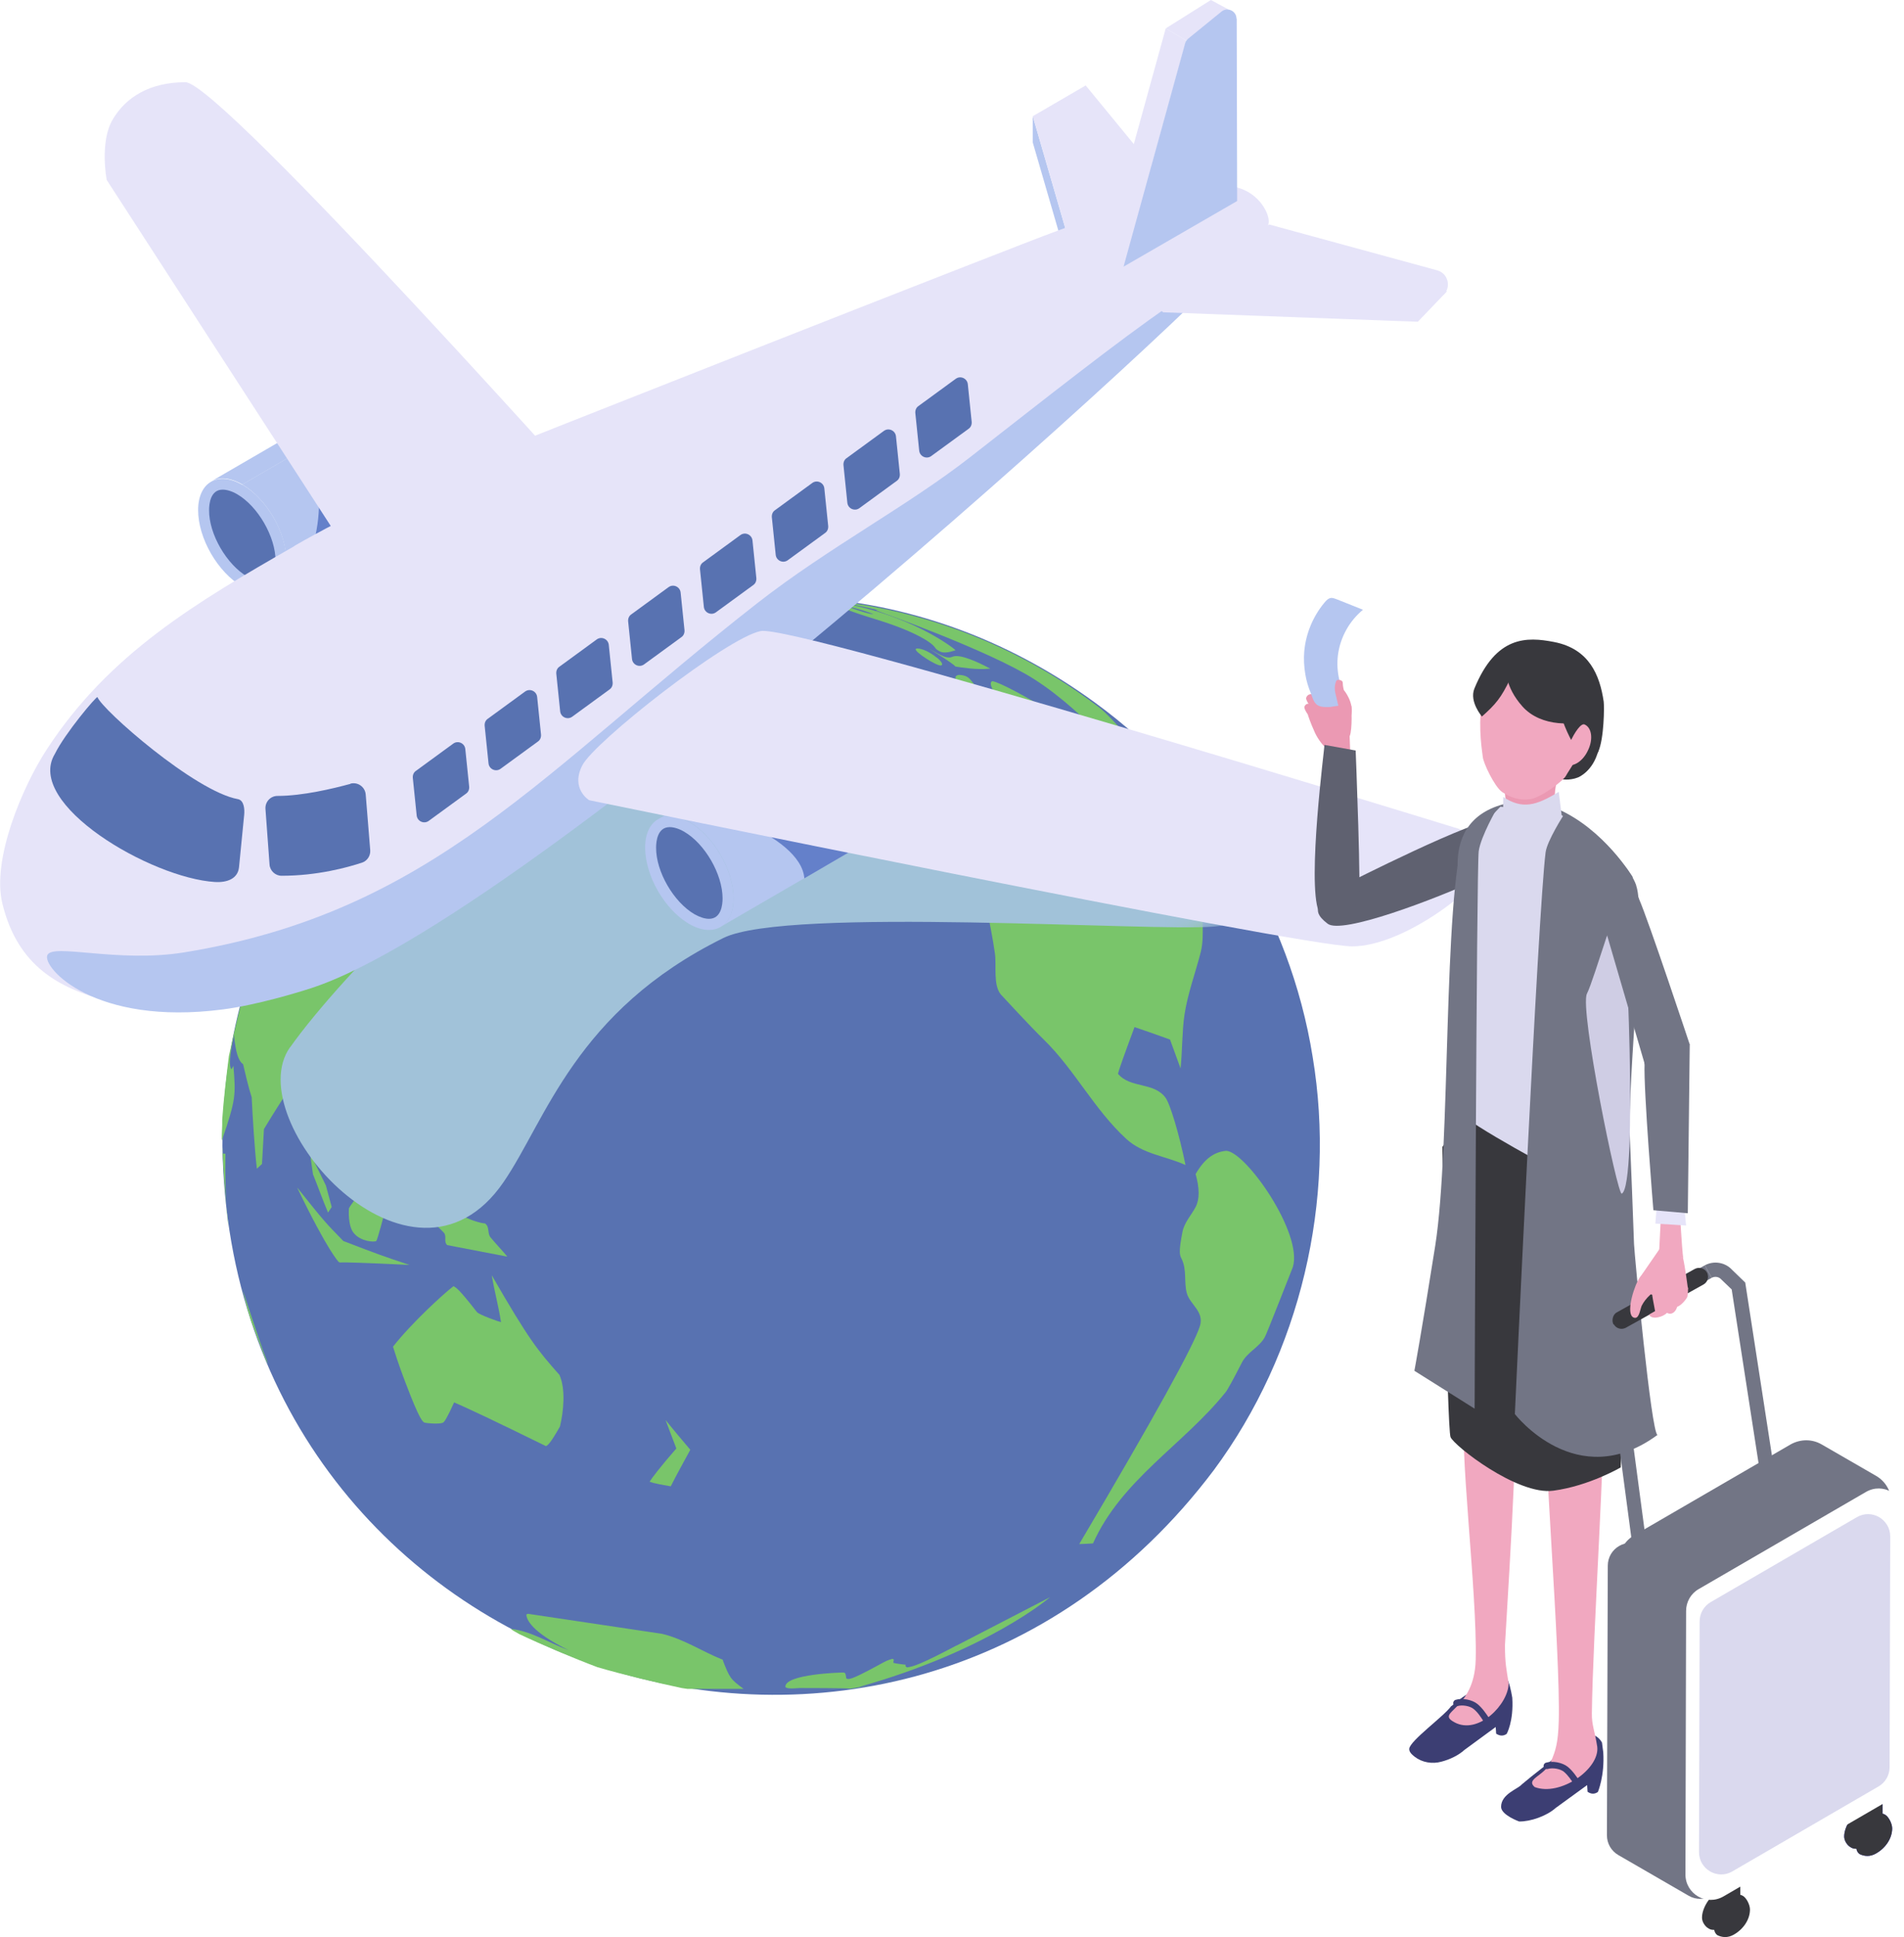 <?xml version="1.0" encoding="UTF-8"?><svg xmlns="http://www.w3.org/2000/svg" xmlns:xlink="http://www.w3.org/1999/xlink" viewBox="0 0 88.51 90"><defs><style>.cls-1{fill:#cfcde4;}.cls-1,.cls-2{mix-blend-mode:multiply;}.cls-1,.cls-2,.cls-3,.cls-4,.cls-5,.cls-6,.cls-7,.cls-8,.cls-9,.cls-10,.cls-11,.cls-12,.cls-13,.cls-14,.cls-15,.cls-16,.cls-17{stroke-width:0px;}.cls-2{fill:#a1c2d9;}.cls-18{mask:url(#mask);}.cls-3{fill:url(#linear-gradient);}.cls-19{isolation:isolate;}.cls-20{filter:url(#luminosity-invert-noclip);}.cls-4{fill:#5f6170;}.cls-5{fill:#727585;}.cls-6{fill:#79c56a;}.cls-7{fill:#5872b1;}.cls-8{fill:#38383d;}.cls-9{fill:#3838d6;}.cls-10{fill:#3c3e73;}.cls-11{fill:#dad9ee;}.cls-12{fill:#b5c6f0;}.cls-13{fill:#6480ca;}.cls-14{fill:#f1a8c0;}.cls-15{fill:#fff;}.cls-16{fill:#e6e4f9;}.cls-17{fill:#eb99b3;}</style><filter id="luminosity-invert-noclip" x="5.66" y="21.09" width="55.47" height="43.53" color-interpolation-filters="sRGB" filterUnits="userSpaceOnUse"><feColorMatrix result="cm" values="-1 0 0 0 1 0 -1 0 0 1 0 0 -1 0 1 0 0 0 1 0"/><feFlood flood-color="#fff" result="bg"/><feBlend in="cm" in2="bg"/></filter><linearGradient id="linear-gradient" x1="12.7" y1="53.63" x2="55.32" y2="31.43" gradientTransform="translate(-20.12 52.24) rotate(-62.02)" gradientUnits="userSpaceOnUse"><stop offset=".11" stop-color="#fff"/><stop offset=".22" stop-color="#bbb"/><stop offset=".44" stop-color="#353535"/><stop offset=".53" stop-color="#000"/><stop offset=".61" stop-color="#2d2d2d"/><stop offset=".8" stop-color="#9c9c9c"/><stop offset=".93" stop-color="#e3e3e3"/><stop offset=".99" stop-color="#fff"/></linearGradient><mask id="mask" x="5.66" y="21.09" width="55.47" height="43.53" maskUnits="userSpaceOnUse"><g class="cls-20"><rect class="cls-3" x="22.3" y="17.34" width="22.19" height="51.02" transform="translate(55.57 -6.74) rotate(62.02)"/></g></mask></defs><g class="cls-19"><g id="_レイヤー_2"><g id="_文字"><path class="cls-7" d="m61.02,49.1c-1.05-6.55-4.76-12.55-10.11-16.45-16.8-12.27-40.54-.27-40.57,20.59.36,24.76,31.22,34.8,46.09,15.06,4.02-5.43,5.7-12.53,4.59-19.2Z"/><path class="cls-6" d="m10.35,53.55c0-.09,0-.18-.01-.26,0,.14,0,.22.01.26Z"/><path class="cls-6" d="m10.52,56.03c.02.35.05.69.1,1-.03-.31-.07-.65-.1-1Z"/><path class="cls-6" d="m10.48,53.65s0-.04-.01-.05c-.07.01-.1.01-.12-.05.03.76.1,1.66.17,2.48-.07-1.16-.04-2.36-.04-2.38Z"/><path class="cls-6" d="m30.36,33.47c-.02-.09-.04-.21-.06-.3l-.18-.36-.7.09c-.04-1.07-1.01-.95-1.65-.35l-.51.05-.13-.2-.55.49c.04-.33.04-.35.11-.7q-.12-.13-.45-.41c.04-.08.09-.18.15-.25q-.35,0-1.78.5c1.03-.68,2.18-1.17,3.17-1.91-.01-.04-.03-.09-.05-.14l-.36.14.38-.22v-.07q.27-.13.41-.21s-.03,0-.04,0c-.69.13-1.2.74-1.94.71l-.31.16-.51.15-.48.23-.9.52-.71.27-.74.59-.09.09c.11-.13.19-.29.22-.48-.14-.02-1.22.45-2.73,1.94-.01-.05-.03-.11-.04-.15.05-.07.12-.16.17-.23-.23.16-.55.37-.78.52l-.69.54.68-.59c-.4.3-.57.44-.89.71.24-.22.5-.44.74-.66-.32.26-.95.83-1.65,1.55-.7.78-1.6,1.83-2.24,2.66-.66.98-1.49,2.32-2.07,3.34-.51,1.08-1.13,2.54-1.55,3.66-.34,1.16-.72,2.74-.97,3.92-.11.88-.25,2.06-.31,2.95v.25c-.02.43-.02.48-.02.73.67-1.94.65-2.14.54-3.48-.03.05-.06.11-.09.16-.05-.06-.18-.22.12-1.58q.1,1.15.42,1.34c.11.46.25,1.09.4,1.54.05,1,.13,2.33.24,3.32l.24-.22.09-1.62c.37-.61.87-1.42,1.28-2.01.21.48.47,1.12.69,1.59.09.76.19,1.77.31,2.52.24.59.45,1.19.7,1.78.05-.08.12-.18.17-.26l-.27-1-.53-1.08.13-1.06.75,1.19.73-1.14c-.21-.5-.51-1.17-.71-1.68l.53-.78.25.46c2.48-2.27,2.53-2.31,2.1-4.42l.58-.65-.52-.37.98-.81.52.52-.38,1.67q1.1-.72,1.12-2.09,2.61-2.12,3.69-4.5-.22-.21-.88-.5c0-.05.01-.12.02-.17q2.06-1.65,3.91-1.74c.46-.02.88-.63,1.22-.95l.44.02-.26.44c.71-.45.93-.59,1.06-.67q-2.69,2.61-2.66,4.56c1.88-1.65,1.95-1.92,2.44-3.67.7-.22,1.64-.52,2.35-.74l.99-.51-.15-.75.68-.4.97.7.3-.59.56-.3c-1.39-.92-1.64-1.08-2.61-1.82q-1.77.09-2.41.21Zm-17.76,9.73c-.51,1.18-.81,2.11-1,2.72q-.03.1-.05.12c-.05-.06-.02-.13-.04-.2,0,0,0,0,0,0,0-.01.37-1.39,1.12-3.09,0,0,0,.38-.03.46Zm9.63-10.58l-.39.41c.11-.15.25-.28.39-.41Z"/><path class="cls-6" d="m19.03,58.77c-1.32-.44-1.45-.49-3.07-1.11-.88-.9-.9-.93-2.15-2.49,1.44,2.99,1.93,3.45,1.93,3.46.02.01.06.03.08.03.13-.02,1.11.01,3.18.11,0,0,.02,0,.03,0Z"/><path class="cls-6" d="m17.42,54.7c-.28.25-1.12,1.23-1.2,1.45,0,0-.07.83.25,1.17.33.37.93.4,1.02.34.05-.03.39-1.3.39-1.37t-.09-.34c-.15-.48-.25-.85-.36-1.26Z"/><path class="cls-6" d="m22.1,45.77c-.52.33-1.21.78-1.73,1.12l.04.97.45-1.07.71.29.78-.35h0l1.04-1.2.1-1.05-.46-.07-.94,1.36Z"/><polygon class="cls-6" points="23.15 44.12 24.06 44.32 25.12 43.17 23.74 43.08 23.15 44.12"/><path class="cls-6" d="m24.42,42.52s.02-.03.03-.22c.04-.47.09-1.19.22-2.1-.14.3-.81,2.26-.76,2.46.17,0,.44,0,.52-.13Z"/><path class="cls-6" d="m18.16,51.46c-.67.73-.1,1.95.62,3.49.37-.02.57-.13.65-.22.05-.06.06-.19.04-.26-.4-1.02-.9-2-1.3-3.02Z"/><path class="cls-6" d="m26.03,66.28h0c.17-.7.27-1.74-.02-2.39,0-.02-.03-.03-.04-.05-.96-1.09-1.36-1.55-3.11-4.59.12.73.32,1.45.43,2.18-.04,0-1.02-.34-1.12-.47-.85-1.09-.97-1.14-1.09-1.2-.45.34-1.94,1.7-2.81,2.81.24.78.47,1.38.58,1.67.67,1.77.81,1.83.89,1.86.05.02.72.09.87-.01.04-.03.16-.17.5-.93q.89.37,4.27,2.03c.09-.05.19-.1.65-.91Z"/><path class="cls-6" d="m31.18,69.06c.26-.52.63-1.19.91-1.7-.35-.41-.81-.96-1.15-1.38.15.4.35.92.5,1.32-.72.82-1.18,1.43-1.24,1.54.04.02.11.07.99.22Z"/><path class="cls-6" d="m37.5,36.97c-.06.57-.16,1.32-.23,1.88l-.46,1.52c1.54-1.59,1.75-1.84,2.92-3.21q2.4,1.5,4.31,2.72c.55.68,1.28,1.58,1.82,2.27.13.64.3,1.5.39,2.15.08.57-.09,1.45.27,1.9,0,0,1.4,1.52,2.01,2.11,1.43,1.4,2.34,3.24,3.82,4.6.78.72,1.84.8,2.76,1.22-.29-1.42-.71-2.83-.93-3.13-.55-.74-1.63-.42-2.21-1.11q.04-.21.77-2.17c.5.17,1.16.4,1.65.58l.49,1.34c.08-.74.07-1.74.18-2.48.15-1,.51-1.95.76-2.93.21-.85-.05-1.74.24-2.57.15-.62.28-1.15-2.83-4.14q.23.45.28.65s-.07.04-.09.06c-.75-.43-1.01-1.47-1.99-1.63-.03.02-.07.05-.09.07,0,.16,0,.31.51,1.37l.91.64c.22.72.45,1.69.6,2.43-.03-.05-.08-.12-.11-.18-.79-1.23-2.19-1.75-3.21-2.72-1.11-1.05-.05-2.67-.97-3.77-.95-1.14-1.08-1.18-2.65-1.65q.79,1.09,1.13,1.61c-1.09-.14-1.28-.16-2.75-.34-1.22-.32-1.58-.41-3.08-.79-1.57-.3-3.21-.6-4.96-.93-.63,1.25-.69,1.6-.71,1.76.12.07.24.14.94,1.35-.29.33-.68.77-.97,1.1q.1.35.26.46c.15-.13.3-.26,1.26-.05Z"/><path class="cls-6" d="m37.81,27.81c-.34-.03-.61-.05-.83-.06.23.01.51.03.83.06Z"/><path class="cls-6" d="m40.72,28.36s5.27,1.86,7.36,3.2c2.59,1.65,4.37,4.26,6.95,5.93q-2.98-3.89-3.96-4.64h0c-5.33-4.06-10.72-4.83-13.27-5.04.68.07,1.63.2,3.02.54-.03,0-.07,0-.11,0Z"/><path class="cls-6" d="m38.94,28.14s.03.01.04.02c.86.39,1.79.6,2.67.93.76.28,1.64.7,1.84,1.03,0,0,.07.1.26.17.24.09.67-.08.67-.08,0-.02-2.12-1.76-5.86-2.29-.97-.14-1.79-.17-1.83-.17,2.76.28,3.87.78,3.87.79-.58-.07-1.08-.4-1.68-.4Z"/><path class="cls-6" d="m41.58,32.02c.22.37.67.8.88.85.11.02.25,0,.28-.21,0,0,.08-.84-.09-1.1-.19-.3-1.04-.49-1.29-.54.08.23.05.44.04.45-.03.14.11.45.17.56Z"/><path class="cls-6" d="m46.02,33.6s.08,0,.11-.01c-2.19-1.98-2.31-1.99-2.46-1.99-.25.02-.31.14-.31.14-.02.05-.09.76-.09.76.03.33.25.5.52.67.59.37.5.54.46.59.5-.04,1.04-.09,1.77-.16Z"/><path class="cls-6" d="m52.7,36.98c-.56-.72-.94-1.16-1.55-1.82.13.05.25.11.34.12.17.02.16-.13-.02-.36-.6-.74-4.67-3.16-5.33-3.27-.25.03.07.85,1.08,1.18,2.09.69,3.33,2.23,3.18,2.76.94.54,1.47.86,2.3,1.39Z"/><path class="cls-6" d="m43.55,30.56c-.12-.1-.53-.41-.89-.43-.04,0-.08,0-.09.03-.07.12.97.79,1.17.76.12-.02.05-.17-.18-.36Z"/><path class="cls-6" d="m46.02,31.06c-.5-.27-1.39-.69-1.73-.55-.25.11-.48-.01-1.1-.37.93.57,1.18.77,1.23.83.25.04,1,.16,1.55.1.01,0,.03,0,.05,0Z"/><path class="cls-6" d="m45.08,31.55c-.17-.21-.52-.19-.53-.19-.11.03-.15.07-.13.19-.06.06-.09.13.18.36.11.09.65.53.89.53.08,0,.07-.05.07-.07.14.15.24.26.39.43-.12-.21-.4-.69-.86-1.25Z"/><path class="cls-6" d="m57,53.47c-.58.05-1.03.4-1.42,1.08q.28,1,0,1.53c-.2.38-.52.71-.61,1.15-.19.97-.13,1.08-.04,1.26.25.51.1,1.07.24,1.59.14.53.82.85.61,1.53q-.43,1.38-5.61,10.13c.19,0,.45-.02.64-.03,1.33-2.97,4.21-4.59,6.16-7.02q.14-.17.76-1.38c.25-.49.81-.71,1.07-1.19.1-.18,1.29-3.23,1.3-3.25.48-1.56-2.18-5.35-3.09-5.4Z"/><path class="cls-6" d="m33.61,77.12c-.96-.38-1.82-.97-2.84-1.21l-6.23-.93s-.05.02-.07.03c0,.21.19.79,1.96,1.66-.9-.33-1.71-.88-2.69-.99.08.06.1.08.34.21.01,0,.02.01.03.02,1.08.51,2.54,1.13,3.66,1.55,1.16.34,2.74.72,3.92.97.09.01.18.03.27.04.07,0,.13,0,2.61,0-.62-.46-.64-.49-.97-1.33Z"/><path class="cls-6" d="m44.47,76.45c-1.7.9-2.04.99-2.31,1.02-.02-.02-.05-.04-.07-.06,0-.02.01-.04.02-.06-.19-.03-.39-.04-.58-.09,0-.05.01-.11.02-.15-.02-.01-.04-.03-.05-.04-.22.06-.24.06-.71.32-1.27.69-1.35.65-1.45.59-.03-.24-.04-.24-.11-.27-.03-.01-2.79.06-2.72.68.09.05.14.08.68.04.11,0,2.17,0,2.35.03,0,0,0,0,0,0,1.11-.17,1.85-.34,2.39-.47-1.55.36-1.99.39-2,.39,5.98-1.68,8.86-4.15,8.88-4.17l-4.35,2.25Z"/><path class="cls-6" d="m21.36,47.16c-.08-.06-.15-.11-.22-.17-.11.06-.25.15-.36.21,0,.06-.02.43-.02.45.01-.02.11-.1.31-.25.13-.1.27-.21.29-.23h0s0,0,0,0Z"/><path class="cls-6" d="m11.28,59.88c.05.26.17.8.4,1.52l.68,1.8.1.17c-.28-.72-.6-1.7-.85-2.44l-.34-1.05Z"/><path class="cls-6" d="m20.01,56.26c-.26-.1-.25-.43-.47-.57-.03,0-.14.02-.61.15.5.44,1.25.94,1.7,1.43.15.16-.01.4.14.56,0,0,.02.02.02.02l2.76.53s.02,0,.03,0c-.25-.3-.52-.58-.77-.88-.17-.19-.03-.5-.27-.66-.01,0-.04,0-.05,0-.76-.13-1.4-.61-2.15-.79-.17-.04-.16.26-.33.19Z"/><g class="cls-18"><path class="cls-2" d="m13.48,48.66c-2.39,3.39,5.66,12.49,9.93,6.26,1.97-2.87,3.33-7.94,10.22-11.34,2.97-1.47,19.94-.28,22.81-.53,3.78-.33-6.91-1.81-6.91-1.81,2.01-.84-.4-5.7-8.02-7.73,0,0-7.21-.44-13.27,2.11-4.96,2.09-12.37,9.66-14.76,13.05Z"/></g><g class="cls-19"><path class="cls-12" d="m30.59,38.06l6.72-3.9c.37-.22.89-.19,1.46.14l-6.72,3.9c-.57-.33-1.09-.36-1.46-.14Z"/><path class="cls-12" d="m40.22,39.16l-6.72,3.9c.37-.21.6-.67.6-1.32,0-1.3-.91-2.89-2.05-3.55l6.72-3.9c1.13.65,2.05,2.24,2.05,3.55,0,.65-.23,1.1-.6,1.32Z"/><path class="cls-13" d="m40.22,39.16l-2.83,1.65c-.14-2.04-5.19-3.74-6.23-3.08l7.62-3.43c1.13.65,2.05,2.24,2.05,3.55,0,.65-.23,1.1-.6,1.32Z"/><path class="cls-12" d="m32.05,38.2c1.13.65,2.05,2.24,2.05,3.55,0,1.3-.93,1.83-2.06,1.18-1.14-.66-2.05-2.24-2.05-3.55,0-1.3.93-1.83,2.06-1.17Z"/><path class="cls-7" d="m32.96,42.69c-.19,0-.42-.07-.67-.21-.97-.56-1.8-1.98-1.79-3.1,0-.28.06-.95.63-.95.19,0,.43.07.67.21.97.56,1.79,1.98,1.79,3.1,0,.29-.06.95-.63.95Z"/></g><g class="cls-19"><path class="cls-12" d="m9.81,22.37l6.72-3.9c.37-.22.89-.19,1.46.14l-6.72,3.9c-.57-.33-1.09-.36-1.46-.14Z"/><path class="cls-12" d="m19.43,23.48l-6.72,3.9c.37-.21.6-.67.6-1.32,0-1.3-.91-2.89-2.05-3.55l6.72-3.9c1.13.65,2.05,2.24,2.05,3.55,0,.65-.23,1.1-.6,1.32Z"/><path class="cls-13" d="m19.43,23.48l-5.54,3.22c1.49-2.04,1.07-6.17-.29-6.17l4.38-1.91c1.13.65,2.05,2.24,2.05,3.55,0,.65-.23,1.1-.6,1.32Z"/><path class="cls-12" d="m11.27,22.52c1.13.65,2.05,2.24,2.05,3.55,0,1.3-.93,1.83-2.06,1.18-1.14-.66-2.05-2.24-2.05-3.55,0-1.3.93-1.83,2.06-1.17Z"/><path class="cls-7" d="m12.18,27.01c-.19,0-.42-.07-.67-.21-.97-.56-1.8-1.98-1.79-3.1,0-.28.06-.95.63-.95.19,0,.43.07.67.21.97.56,1.79,1.98,1.79,3.1,0,.29-.06.95-.63.95Z"/></g><path class="cls-16" d="m8.62,3.82c-1.64,0-2.76.68-3.38,1.73-.62,1.05-.28,2.81-.28,2.81l15.23,23.51,8.57-7.32S10.26,3.82,8.62,3.82Z"/><polygon class="cls-12" points="50 12.25 50 13.47 48.01 6.62 48.01 5.4 50 12.25"/><polygon class="cls-16" points="50.47 3.97 54.92 9.39 50 12.25 48.01 5.4 50.47 3.97"/><path class="cls-16" d="m13.69,25.37c-4.59,2.63-8.62,5.01-11.51,9.44-1.15,1.76-2.57,5.14-2.07,7.17.72,2.95,2.67,3.91,4.75,4.5,3.07.87,6.73-.04,9.67-1.27,2.94-1.23,5.42-3.39,8.05-5.19,5.5-3.78,11.12-7.42,16.34-11.59,4.27-3.41,15.94-13.97,19.98-17.9.34-.33-.41-1.95-2.02-1.88-2.7.11-5.86,1.4-7.72,2.07-1.86.67-25.22,9.87-27.36,10.75-2.77,1.15-5.51,2.4-8.11,3.89Z"/><path class="cls-12" d="m58.44,10.93c.49.52-33.14,31.46-43.97,34.98-.61.2-2.55.79-4.11.99-5.98.78-8.4-1.95-8.16-2.52.24-.57,3.27.37,6.36-.13,11.58-1.88,16.7-8.46,26.65-16.23,3.32-2.59,6.94-4.48,9.89-6.78,3.59-2.8,6.92-5.43,9.21-7,2.67-1.83,4.02-3.42,4.12-3.31Z"/><polygon class="cls-16" points="52.24 12.38 51.29 11.83 54.19 1.32 55.14 1.88 52.24 12.38"/><polygon class="cls-16" points="55.14 1.88 54.19 1.32 56.29 0 57.09 .43 55.14 1.88"/><path class="cls-12" d="m57.49.86l.02,8.48-5.28,3.05,2.86-10.37c.02-.09.07-.16.14-.22l1.55-1.26c.28-.23.7-.03.7.33Z"/><path class="cls-16" d="m67.27,13.53l-1.36,1.42-11.84-.44c-.43-.34-.45-.74,0-1.22l13.19.24Z"/><path class="cls-16" d="m66.98,13.81l-.87.5c-.12.07-.26.1-.41.09l-11.62-1.11,4.92-2.86,7.81,2.13c.58.16.68.94.16,1.24Z"/><path class="cls-7" d="m16.29,36.42c-.81.22-2.22.56-3.39.56-.33,0-.58.28-.56.6l.19,2.59c.02.29.27.52.56.52,1.67,0,3.07-.39,3.74-.61.24-.08.4-.32.38-.58l-.21-2.59c-.03-.35-.37-.59-.71-.5Z"/><path class="cls-7" d="m4.53,32.39c-.03-.07-1.51,1.68-1.98,2.64-1.41,2.32,4.46,5.77,7.45,5.95.54.03,1.05-.14,1.11-.68l.24-2.43c.03-.28-.01-.69-.29-.74-2-.36-6.31-4.15-6.53-4.74Z"/><path class="cls-7" d="m21.67,36.87l-1.74,1.27c-.22.16-.53.02-.56-.25l-.18-1.75c-.01-.13.04-.25.14-.32l1.74-1.27c.22-.16.53-.02.56.25l.18,1.75c.01.13-.04.25-.14.32Z"/><path class="cls-7" d="m25.01,34.45l-1.74,1.27c-.22.16-.53.02-.56-.25l-.18-1.75c-.01-.13.04-.25.14-.32l1.74-1.27c.22-.16.53-.02.56.25l.18,1.75c.01.13-.04.25-.14.32Z"/><path class="cls-7" d="m28.34,32.03l-1.74,1.27c-.22.16-.53.02-.56-.25l-.18-1.75c-.01-.13.04-.25.14-.32l1.74-1.27c.22-.16.53-.02.56.25l.18,1.75c.01.13-.04.25-.14.32Z"/><path class="cls-7" d="m31.68,29.6l-1.74,1.27c-.22.16-.53.02-.56-.25l-.18-1.75c-.01-.13.04-.25.14-.32l1.74-1.27c.22-.16.53-.02.56.25l.18,1.75c.01.13-.04.25-.14.32Z"/><path class="cls-7" d="m35.02,27.18l-1.74,1.27c-.22.16-.53.02-.56-.25l-.18-1.75c-.01-.13.04-.25.14-.32l1.74-1.27c.22-.16.53-.02.56.25l.18,1.75c.01.13-.04.25-.14.32Z"/><path class="cls-7" d="m38.36,24.76l-1.74,1.27c-.22.16-.53.02-.56-.25l-.18-1.75c-.01-.13.04-.25.14-.32l1.74-1.27c.22-.16.53-.02.56.25l.18,1.75c.01.13-.04.25-.14.32Z"/><path class="cls-7" d="m41.69,22.34l-1.74,1.27c-.22.16-.53.02-.56-.25l-.18-1.75c-.01-.13.04-.25.14-.32l1.74-1.27c.22-.16.53-.02.56.25l.18,1.75c.01.13-.04.25-.14.32Z"/><path class="cls-7" d="m45.03,19.92l-1.74,1.27c-.22.16-.53.02-.56-.25l-.18-1.75c-.01-.13.04-.25.14-.32l1.74-1.27c.22-.16.53-.02.56.25l.18,1.75c.01.13-.04.25-.14.32Z"/><path class="cls-16" d="m67.59,38.44s-30.63-9.44-32.23-9.12c-1.59.32-7.74,5.15-8.29,6.24-.56,1.09.32,1.62.32,1.62,0,0,33.03,6.79,35.47,6.79s6.04-2.86,6.19-3.74c.15-.88-.6-1.57-1.46-1.79Z"/><path class="cls-10" d="m70.74,82.91c1.29-1.09,1.52-1.04,2.34-2.32.46-.01,1.06-.2,1.39.37l.06.46c.07,1.09-.25,1.84-.25,1.84-.16.11-.32.1-.48-.01l-.02-.31-1.46,1.06c-.41.37-1.17.64-1.7.63,0,0-.84-.3-.84-.68,0-.6.79-.83.96-1.04Z"/><path class="cls-14" d="m71.34,83.03c1.19.45,3.03-.84,2.91-1.87-.11-.73-.26-1-.25-1.56.04-3.6.68-13.18.49-13.79-.19-.61-2.33-.15-2.57.25-.25.4.63,10.68.54,13.92-.03,1.01-.15,1.37-.36,1.86-.29.68-1.2.8-.76,1.19Z"/><path class="cls-10" d="m73.31,82.99s-.1-.02-.13-.07c-.14-.22-.29-.44-.48-.6-.17-.14-.53-.2-.75-.13-.08.02-.16-.02-.19-.1-.02-.08.02-.16.1-.19.31-.1.77-.01,1.02.19.23.19.4.44.55.67.05.07.03.16-.04.21-.03.02-.05.02-.08.02Z"/><path class="cls-10" d="m67.47,79.27c1.29-1.09.55-.1,1.37-1.4.46-.01,1.17-.03,1.28.26.11.29.18.75.18.75.07,1.1-.26,1.68-.26,1.68-.16.11-.32.1-.49-.01l-.02-.31-1.46,1.07c-.26.24-.67.44-1.06.54-.43.12-.9.04-1.25-.23-.14-.11-.26-.23-.25-.37.04-.38,1.63-1.52,1.95-1.98Z"/><path class="cls-14" d="m67.61,80.02c1.12.61,2.53-.86,2.52-1.82-.1-.64-.17-.91-.17-1.76,0-.23.7-10.65.41-10.92-.33-.31-1.7-2.32-2.26,0-.33,1.37.57,8.49.49,11.59-.06,2.41-1.92,2.4-.99,2.91Z"/><path class="cls-10" d="m69.11,80.07s-.1-.02-.13-.07c-.14-.22-.28-.44-.48-.6-.17-.14-.53-.2-.75-.13-.08.02-.16-.02-.19-.1-.02-.08.02-.16.1-.19.31-.1.77-.01,1.02.19.23.19.4.44.55.67.04.07.03.16-.04.21-.03.02-.05.02-.08.02Z"/><path class="cls-8" d="m75.34,68.19c.22-5.52.16-13.45-.51-15.95l-4.98-2.91-2.8,3.96s.22,13.08.38,13.48c.16.4,3.12,2.72,4.78,2.49,1.66-.22,3.13-1.08,3.13-1.08Z"/><path class="cls-4" d="m62.51,41.1s6.25-3.18,7.03-2.99c.77.19.43,2.18-.64,2.67-2.28,1.04-6.52,2.64-7.18,2.14-.97-.73-.24-1.09.8-1.83Z"/><path class="cls-17" d="m62.82,32.8s-.32.09-.63-.27c-.19-.23-1,.06-1.04.21-.12.48-.35.48-.35.48,0,0,.11.35.33.83.14.3.42.69.72.87l.94.7-.05-1.41c.14-.33.08-1.41.08-1.41Z"/><path class="cls-17" d="m60.9,32.7c.09.06.16.18.21.28.05.08.05.1.09.19.01.18-.16.29-.31.16-.07-.09-.29-.4-.25-.5.05-.12.15-.16.26-.12Z"/><path class="cls-17" d="m61.07,32.27c.14.08.24.25.32.37.07.11.08.14.15.25.04.24-.19.38-.41.2-.11-.13-.45-.53-.41-.67.05-.15.19-.2.35-.15Z"/><path class="cls-17" d="m61.31,31.87c.12.07.2.22.27.33.06.1.07.13.12.23.02.22-.15.33-.34.18-.09-.11-.42-.44-.37-.58.05-.15.18-.2.32-.16Z"/><path class="cls-17" d="m61.72,31.69c.24.15.49.79.54.89.02.22-.07.47-.26.31-.07-.08-.66-.78-.68-.95-.02-.16.16-.41.4-.26Z"/><path class="cls-12" d="m60.63,30.27c.07-.82.4-1.62.93-2.26.09-.11.19-.22.33-.23.08,0,.16.03.24.06.41.16.82.33,1.23.49-.63.52-1.05,1.27-1.16,2.08-.11.8.1,1.65.57,2.31-.01-.02-.87.12-.96.13-.2,0-.46.02-.62-.13-.13-.12-.19-.34-.25-.5-.12-.29-.21-.58-.26-.89-.06-.35-.08-.71-.05-1.07Z"/><path class="cls-17" d="m62.8,33.27c.18-.61-.33-1.21-.33-1.21,0,0-.05-.17-.05-.33,0-.16-.27-.17-.3-.1-.04.1-.11.29-.04.59.07.3.14.64.24.9.05.15.3.58.49.15Z"/><path class="cls-4" d="m63.15,41.87s-1.31,1.85-1.85.47c-.54-1.38.28-7.65.27-7.73l1.45.26s.28,6.96.13,6.99Z"/><path class="cls-5" d="m70.22,37.3c.75-.14,1.51,0,2.15.27,2.2.94,3.54,3.2,3.54,3.2,0,0-5.09.87-5.95,1.44-.86.57-1.84-.13-1.84-.13,0,0-1.65-4.07,2.1-4.79Z"/><path class="cls-11" d="m68.32,38.97c.31-.32,1.43-1.49,1.43-1.49l2.85.4c1.02.59,1.82,1.19,2.54,2.65.73,1.45-.24,3.37-.97,6.66l.9,5.66-2.37,1.74s-4.54-2.4-4.83-2.92c-.14-.26.14-3.6.04-5.14-.1-1.54.1-7.23.41-7.55Z"/><path class="cls-17" d="m69.59,35c.24,1.2.39,1.68.42,2.46,0,.18.04.48.04.48,0,0,2.43.09,2.38-.07-.48-1.47.33-1.99.3-3.17l-3.14.3Z"/><path class="cls-8" d="m74.3,34.92c.25-.93-3.56-.2-2.74.7.87.95,1.82.49,1.82.49,0,0,.66-.27.91-1.2Z"/><path class="cls-11" d="m69.88,37.02c-.02,1.15.01,1.54.01,1.57l2.79-.04-.22-1.76c-1.06.65-1.69.82-2.58.24Z"/><path class="cls-14" d="m73.09,30.42c-.17-.1-1.75-.37-1.96-.33-3.06.56-2.22,4.78-2.2,5.08.02.27.54,1.38.9,1.63.4.27.83.4,1.31.33.49-.07,1.56-.86,1.67-1.11.12-.27,2.97-4.05.27-5.61Z"/><path class="cls-8" d="m74.55,32.6c-.18-1.23-.67-2.45-2.3-2.77-1.28-.25-2.7-.3-3.71,2.16-.25.61.35,1.3.35,1.3.63-.56.89-.86,1.32-1.76.43.77,2.41.94,2.36,1.49-.04.49.59,1.59.59,1.59,0,0,.87.93,1.14.31.27-.62.28-2.09.25-2.32Z"/><path class="cls-14" d="m72.81,35.52c.33.14.79-.16,1.02-.68.24-.51.16-1.04-.17-1.18-.33-.14-1.18,1.72-.85,1.86Z"/><path class="cls-8" d="m73.9,31.77l-3.86-.63c-.03-.07-.1.75.73,1.68.86.97,2.47.93,3.37.52,0-.37-.24-1.57-.24-1.57Z"/><path class="cls-5" d="m76.06,41.13c-.49-1.43-3.36-3.28-3.36-3.28,0,0-.78,1.21-.85,1.75-.35,2.68-1.43,26.1-1.43,26.1,0,0,2.87,3.73,6.63.97-.29-.11-1.07-8.38-1.09-8.87-.06-1.63-.12-3.26-.19-4.88-.12-3.02.78-10.35.29-11.78Z"/><path class="cls-5" d="m82.25,71.22l-1.75-11.31-.48-.46c-.11-.13-.3-.16-.45-.08l-.32-.58c.42-.23.95-.14,1.27.21l.61.59,1.78,11.53-.66.1Z"/><path class="cls-5" d="m76.32,75.09l-1.6-12.03-.47-.46c-.16-.15-.23-.37-.2-.59.03-.22.16-.41.35-.51l4.85-2.71.32.58-4.85,2.71s-.01,0-.02.02c0,.02,0,.02,0,.03l.64.62,1.63,12.26-.66.09Z"/><path class="cls-8" d="m75.02,61.53c.08.14.22.21.36.21.07,0,.14-.02.2-.05l3.61-2.01c.18-.1.25-.31.19-.49,0-.02-.02-.05-.03-.07-.11-.2-.37-.27-.57-.16l-3.61,2.01c-.1.05-.16.14-.19.24-.03.11-.03.23.03.33Z"/><path class="cls-14" d="m78.03,55.47l.41-5.89-.93,1.02-.39,7.69,1.13.16c-.06-.24-.21-2.99-.21-2.99Z"/><path class="cls-14" d="m78.24,58.45l-1.1-.41s-.59.85-.8,1.16c-.07.22-.15.49.09.73.38.38.74.22,1.3.21.18,0,.37-.06.54-.09.24-.04.19-.22.19-.22,0,0-.12-.93-.22-1.38Z"/><path class="cls-14" d="m76.94,60.92l-.28.16s.05.16.32.14c.27-.03.65-.18.66-.58,0-.19-.12-.66-.18-.82-.1-.26-.53-.36-.7-.07-.03.12.18,1.17.18,1.17Z"/><path class="cls-14" d="m77.99,60.25c.1.74-.39,1.01-.65.59,0,0-.17-.94.18-1.19.34-.06.45.39.47.6Z"/><path class="cls-14" d="m78.17,59.89c.2.28-.34.95-.38.74-.05-.22.05-.24.1-.47.06-.26.17-.34.28-.27Z"/><path class="cls-14" d="m78.01,60.09c.07-.09.32-.27.44-.28.05,0,0,.39-.01.44-.06.14-.38.51-.53.46-.15-.04-.07-.41.1-.62Z"/><path class="cls-14" d="m77.44,58.79c-.53.01-1.02.16-1.3.71-.28.55-.57,1.69-.14,1.73.21.02.25-.43.32-.57.19-.37.51-.62.84-.85.44-.3.39-.56.27-1.01Z"/><path class="cls-9" d="m87.25,84.05c-.14-.17-.4-.18-.71,0-.45.26-.81.83-.81,1.28,0,.21.16.42.29.49,0,0,0,0,0,0,.15.11.38.11.65-.05.45-.26.81-.83.81-1.28,0-.22-.09-.37-.24-.44Z"/><polygon class="cls-9" points="87.1 83.49 86.43 83.88 86.43 85.17 86.83 85.33 87.51 84.94 87.51 83.65 87.1 83.49"/><path class="cls-9" d="m87.64,84.32c-.2-.12-.46-.09-.76.09-.45.26-.6.81-.6,1.26,0,.22.03.37.16.47.2.1.48.15.78-.03.45-.26.74-.71.74-1.16,0-.22-.16-.53-.32-.63Z"/><path class="cls-8" d="m87.25,84.05c-.14-.17-.4-.18-.71,0-.45.26-.81.83-.81,1.28,0,.21.16.42.29.49,0,0,0,0,0,0,.15.11.38.11.65-.05.45-.26.81-.83.81-1.28,0-.22-.09-.37-.24-.44Z"/><polygon class="cls-8" points="87.1 83.49 86.43 83.88 86.43 85.17 86.83 85.33 87.51 84.94 87.51 83.65 87.1 83.49"/><path class="cls-8" d="m87.64,84.32c-.2-.12-.46-.09-.76.09-.45.26-.6.81-.6,1.26,0,.22.03.37.16.47.2.1.48.15.78-.03.45-.26.74-.71.74-1.16,0-.22-.16-.53-.32-.63Z"/><path class="cls-8" d="m80.64,87.82c-.14-.17-.4-.18-.71,0-.45.26-.81.83-.81,1.28,0,.21.16.42.29.49,0,0,0,0,0,0,.15.11.38.11.65-.05.45-.26.81-.83.81-1.28,0-.22-.09-.37-.24-.44Z"/><polygon class="cls-8" points="80.49 87.26 79.82 87.65 79.82 88.94 80.22 89.11 80.9 88.71 80.9 87.42 80.49 87.26"/><path class="cls-8" d="m81.03,88.09c-.2-.12-.46-.09-.76.09-.45.26-.6.81-.6,1.26,0,.22.03.37.16.47.2.1.48.15.78-.03.45-.26.74-.71.74-1.16,0-.22-.16-.53-.32-.63Z"/><path class="cls-5" d="m74.74,72.75l-.04,12.52c0,.38.2.73.53.92l3.27,1.89c.71.41,1.59-.1,1.59-.92l.04-12.52c0-.38-.2-.73-.53-.92l-3.27-1.89c-.71-.41-1.59.1-1.59.92Z"/><path class="cls-5" d="m83.24,67.11l-7.27,4.22c-.95.55-.95,1.93,0,2.48l2.53,1.46c.45.26.99.26,1.44,0l7.27-4.22c.95-.55.95-1.93,0-2.48-.85-.49-1.7-.98-2.53-1.46-.45-.26-.99-.25-1.44,0Z"/><path class="cls-15" d="m88.51,70.34l-.03,12.24c0,.42-.22.81-.59,1.02l-7.77,4.51c-.79.46-1.77-.11-1.77-1.02l.03-12.24c0-.42.22-.81.59-1.02l7.77-4.51c.79-.46,1.77.11,1.77,1.02Z"/><path class="cls-11" d="m87.87,71.39l-.03,10.72c0,.37-.2.71-.51.89l-6.8,3.95c-.69.4-1.55-.1-1.55-.9l.03-10.72c0-.37.2-.71.51-.89l6.8-3.95c.69-.4,1.55.1,1.55.9Z"/><path class="cls-5" d="m68.07,38.74c-1,3.07-.62,14.47-1.35,19.13-.64,4.05-.97,5.82-.97,5.82l2.8,1.76s.09-25.19.19-25.9.86-2.01.86-2.01c0,0-1.36.67-1.53,1.2Z"/><path class="cls-1" d="m75.41,41.94c-.16-.53-1.28,3.52-1.64,4.23-.35.7,1.42,9.39,1.62,9.29.78-.39.18-12.99.02-13.52Z"/><path class="cls-5" d="m76.19,41.75c-.47-1.05-1.66,1.1-1.66,1.1l1.96,6.7,2.06-1.02s-1.9-5.72-2.36-6.77Z"/><polygon class="cls-16" points="77.06 55.51 76.95 56.85 78.38 56.94 78.24 55.47 77.06 55.51"/><path class="cls-5" d="m76.45,49.41c-.05,1.26.41,6.82.41,6.82l1.6.14.09-7.85s-2.06-.37-2.11.89Z"/></g></g></g></svg>